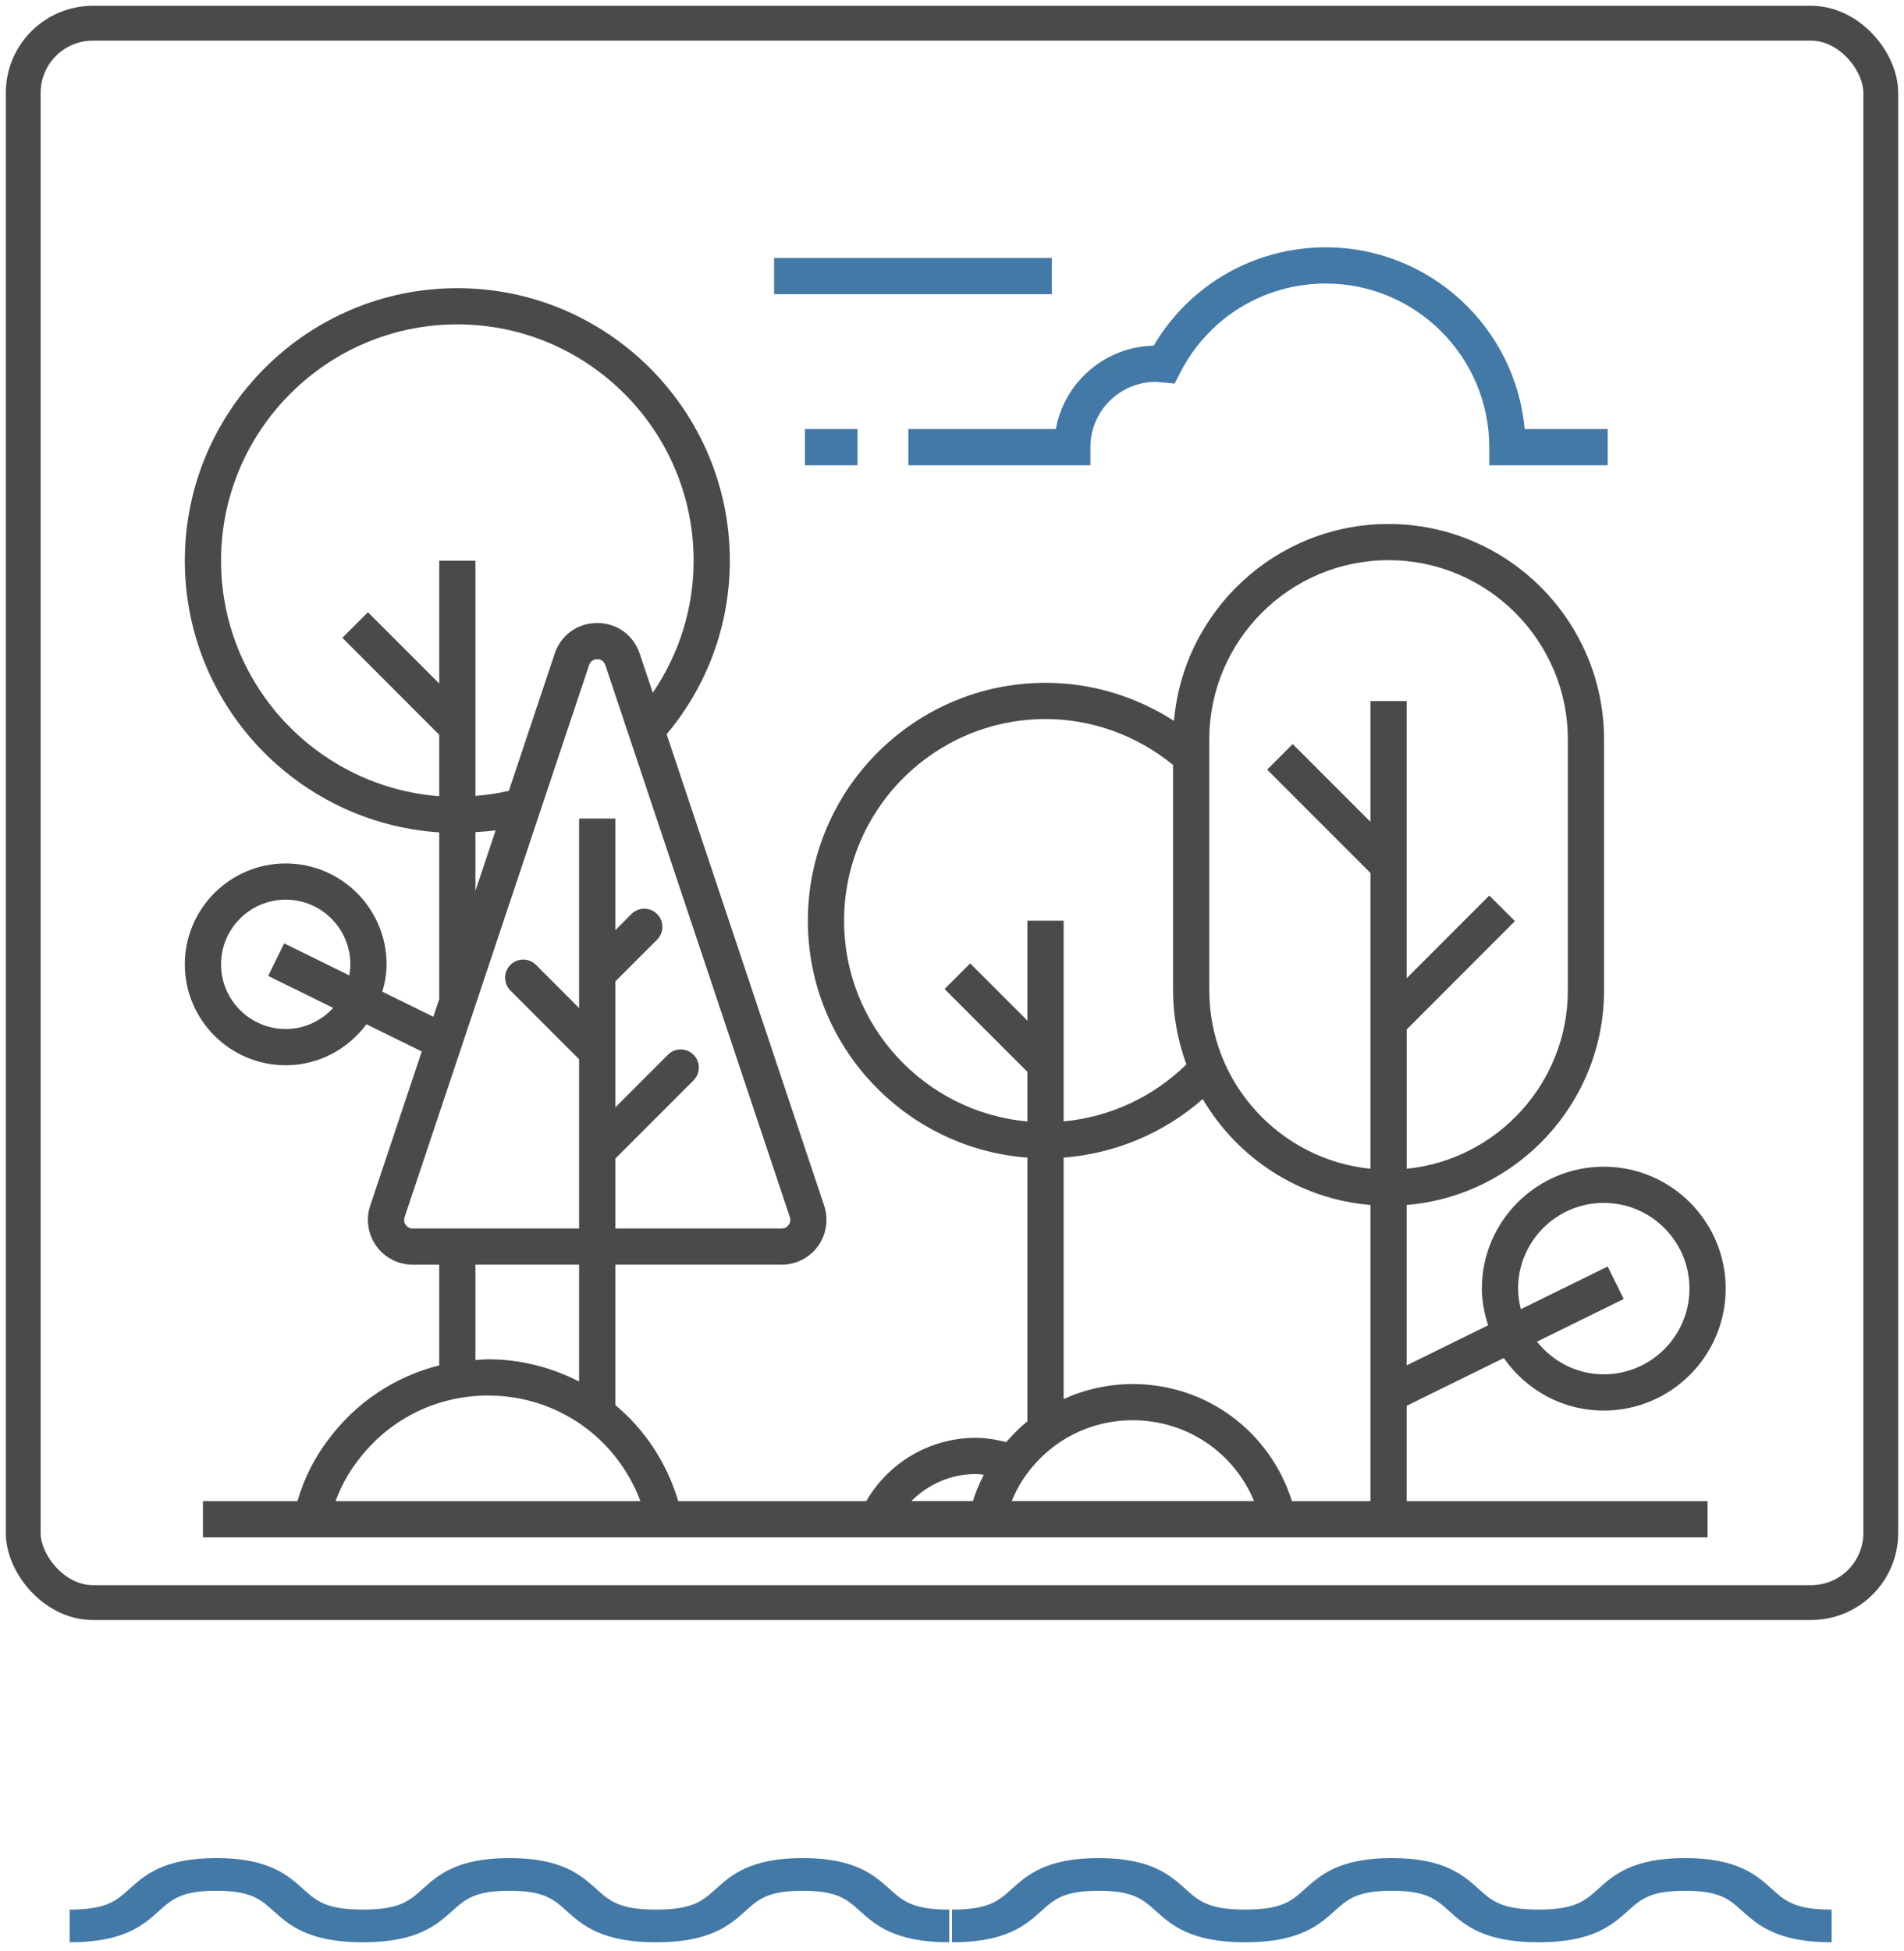 <svg xmlns="http://www.w3.org/2000/svg" width="82" height="84" viewBox="0 0 82 84">
    <g fill="none" fill-rule="evenodd">
        <g>
            <g transform="translate(1 1)">
                <g>
                    <g>
                        <path fill="#4A4A4A" d="M7.423 52.294c1.34-1.805 3.396-2.84 5.64-2.84 2.975 0 5.538 1.83 6.558 4.546H6.491c.227-.608.531-1.182.932-1.706zm5.093-8.474h4.464v5.03c-1.18-.603-2.508-.956-3.917-.956-.185 0-.365.02-.547.032V43.82zm-3.001-1.713c-.042-.055-.103-.177-.05-.333l7.945-23.768c.075-.228.27-.252.35-.252.08 0 .274.024.35.252l7.947 23.768c.051.158-.01.278-.052.333-.04.059-.134.155-.3.155H18.54v-3.009l3.368-3.368c.305-.305.305-.798 0-1.103-.304-.305-.798-.305-1.102 0l-2.266 2.266v-5.423l1.799-1.799c.305-.305.305-.8 0-1.104-.305-.305-.798-.305-1.103 0l-.696.697v-4.808h-1.56v8.159l-1.856-1.857c-.304-.305-.798-.305-1.102 0-.305.305-.305.798 0 1.103l2.958 2.96v7.286H9.815c-.166 0-.26-.096-.3-.155zm3.001-16.91c.29-.021.58-.035.87-.077l-.87 2.602v-2.526zM1.56 13.51c0-5.61 4.565-10.175 10.176-10.175s10.176 4.565 10.176 10.175c0 2.054-.624 4.023-1.758 5.684l-.564-1.683c-.268-.802-.985-1.318-1.83-1.318-.844 0-1.562.516-1.831 1.318l-1.974 5.908c-.479.108-.958.18-1.439.216V13.511h-1.56v5.287l-3.07-3.07-1.102 1.103 4.172 4.174v2.645C5.71 23.249 1.56 18.86 1.56 13.51zm32.496 39.325c.122 0 .236.02.355.03-.19.364-.348.74-.471 1.134h-2.65c.719-.726 1.706-1.164 2.766-1.164zm6.768-2.317c2.332 0 4.36 1.39 5.225 3.481H35.61c.175-.42.388-.822.668-1.192 1.08-1.454 2.738-2.29 4.546-2.29zM37.848 39.21c2.214-.17 4.324-1.055 5.99-2.522 1.488 2.535 4.14 4.305 7.223 4.563V54h-3.38c-.948-2.99-3.667-5.04-6.857-5.04-1.051 0-2.057.23-2.976.646V39.21zm-9.456-10.195c0-4.79 3.892-8.687 8.677-8.687 2.003 0 3.936.704 5.491 1.976v9.706c0 1.12.21 2.191.575 3.187-1.431 1.403-3.303 2.273-5.287 2.454V29.01h-1.56v4.303l-2.466-2.465-1.102 1.103 3.568 3.568v2.135c-4.418-.398-7.896-4.118-7.896-8.64zM44.12 21.21c0-4.258 3.462-7.722 7.72-7.722 4.258 0 7.722 3.464 7.722 7.722v10.8c0 3.995-3.05 7.29-6.94 7.681v-5.997l4.661-4.665-1.103-1.103-3.559 3.562V19.553h-1.56v5.198l-3.347-3.347-1.102 1.102 4.45 4.45V39.69c-3.894-.391-6.942-3.686-6.942-7.681v-10.8zM4.345 33.673c-1.536 0-2.785-1.249-2.785-2.784 0-1.536 1.25-2.785 2.785-2.785 1.535 0 2.784 1.25 2.784 2.785 0 .163-.02.32-.048.475l-2.803-1.377-.689 1.4 2.8 1.377c-.509.555-1.233.91-2.044.91zM57.42 44.851c0-2.036 1.655-3.691 3.69-3.691s3.69 1.655 3.69 3.691c0 2.035-1.655 3.69-3.69 3.69-1.169 0-2.198-.555-2.876-1.406l3.735-1.837-.69-1.4-3.74 1.839c-.07-.285-.119-.58-.119-.886zm-4.799 5.045l4.182-2.057c.95 1.365 2.523 2.263 4.307 2.263 2.896 0 5.25-2.355 5.25-5.25 0-2.896-2.354-5.25-5.25-5.25-2.894 0-5.25 2.354-5.25 5.25 0 .554.11 1.077.269 1.578l-3.508 1.726v-6.905c4.752-.397 8.501-4.387 8.501-9.241v-10.8c0-5.118-4.164-9.28-9.282-9.28-4.847 0-8.83 3.735-9.24 8.477-1.645-1.06-3.56-1.639-5.53-1.639-5.647 0-10.238 4.596-10.238 10.247 0 5.382 4.177 9.797 9.456 10.197v11.351c-.328.268-.631.57-.913.898-.427-.11-.864-.185-1.319-.185-1.956 0-3.745 1.058-4.708 2.724h-8.097c-.502-1.66-1.444-3.085-2.711-4.135V43.82h7.165c.62 0 1.205-.298 1.567-.801.36-.502.459-1.152.263-1.739L20.75 20.982c1.752-2.084 2.722-4.715 2.722-7.471 0-6.47-5.264-11.735-11.736-11.735C5.266 1.776 0 7.04 0 13.511c0 6.209 4.85 11.294 10.956 11.697v7.181l-.253.757-2.196-1.08c.107-.376.182-.766.182-1.177 0-2.396-1.949-4.344-4.344-4.344C1.95 26.545 0 28.493 0 30.89c0 2.395 1.949 4.344 4.345 4.344 1.427 0 2.683-.7 3.477-1.765l2.382 1.172-2.22 6.64c-.196.588-.098 1.237.265 1.739.362.503.947.801 1.566.801h1.141v4.336c-1.896.475-3.578 1.582-4.78 3.2-.606.796-1.045 1.686-1.327 2.644H.78v1.56h64.8V54H52.621v-4.104z" transform="translate(6 9) translate(.96 .631)"/>
                        <path fill="#4379A7" d="M31.16 9.402h7.841v-.78c0-1.55 1.26-2.81 2.808-2.81l.288.021.53.053.242-.473c1.21-2.366 3.61-3.836 6.265-3.836 3.884 0 7.044 3.16 7.044 7.045v.78h5.1v-1.56h-3.575C57.307 3.461 53.616.018 49.134.018c-3.07 0-5.864 1.61-7.409 4.236-2.103.04-3.85 1.577-4.213 3.588H31.16v1.56M26.706 9.402L28.969 9.402 28.969 7.842 26.706 7.842zM25.378 2.035L37.338 2.035 37.338.475 25.378.475z" transform="translate(6 9) translate(.96 .631)"/>
                    </g>
                </g>
                <rect width="80" height="68" stroke="#4A4A4A" stroke-width="1.5" rx="3"/>
            </g>
            <g fill="#4379A7">
                <g>
                    <path d="M35.308 1.328C34.65.738 33.83 0 31.568 0c-2.263 0-3.081.737-3.737 1.328-.576.517-.99.89-2.577.89-1.585 0-2-.373-2.574-.89C22.022.738 21.202 0 18.94 0c-2.263 0-3.081.737-3.737 1.328-.576.517-.99.89-2.576.89-1.585 0-2-.373-2.575-.89C9.394.738 8.576 0 6.312 0 4.049 0 3.231.737 2.575 1.328c-.576.517-.99.89-2.575.89v1.408c2.35 0 3.185-.751 3.854-1.353.56-.502.962-.865 2.458-.865 1.497 0 1.901.363 2.46.865.67.602 1.504 1.353 3.855 1.353s3.185-.751 3.855-1.353c.56-.502.96-.865 2.458-.865 1.497 0 1.901.363 2.459.865.67.602 1.505 1.353 3.855 1.353 2.352 0 3.186-.751 3.856-1.353.56-.502.96-.865 2.458-.865 1.497 0 1.9.363 2.459.865.67.602 1.505 1.353 3.855 1.353V2.219c-1.585 0-2-.374-2.574-.891" transform="translate(1 1) translate(2 79)"/>
                </g>
                <g>
                    <path d="M35.308 1.328C34.65.738 33.83 0 31.568 0c-2.263 0-3.081.737-3.737 1.328-.576.517-.99.89-2.577.89-1.585 0-2-.373-2.574-.89C22.022.738 21.202 0 18.94 0c-2.263 0-3.081.737-3.737 1.328-.576.517-.99.89-2.576.89-1.585 0-2-.373-2.575-.89C9.394.738 8.576 0 6.312 0 4.049 0 3.231.737 2.575 1.328c-.576.517-.99.89-2.575.89v1.408c2.35 0 3.185-.751 3.854-1.353.56-.502.962-.865 2.458-.865 1.497 0 1.901.363 2.46.865.67.602 1.504 1.353 3.855 1.353s3.185-.751 3.855-1.353c.56-.502.96-.865 2.458-.865 1.497 0 1.901.363 2.459.865.67.602 1.505 1.353 3.855 1.353 2.352 0 3.186-.751 3.856-1.353.56-.502.96-.865 2.458-.865 1.497 0 1.9.363 2.459.865.67.602 1.505 1.353 3.855 1.353V2.219c-1.585 0-2-.374-2.574-.891" transform="translate(1 1) translate(2 79) translate(38)"/>
                </g>
            </g>
        </g>
    </g>
</svg>
